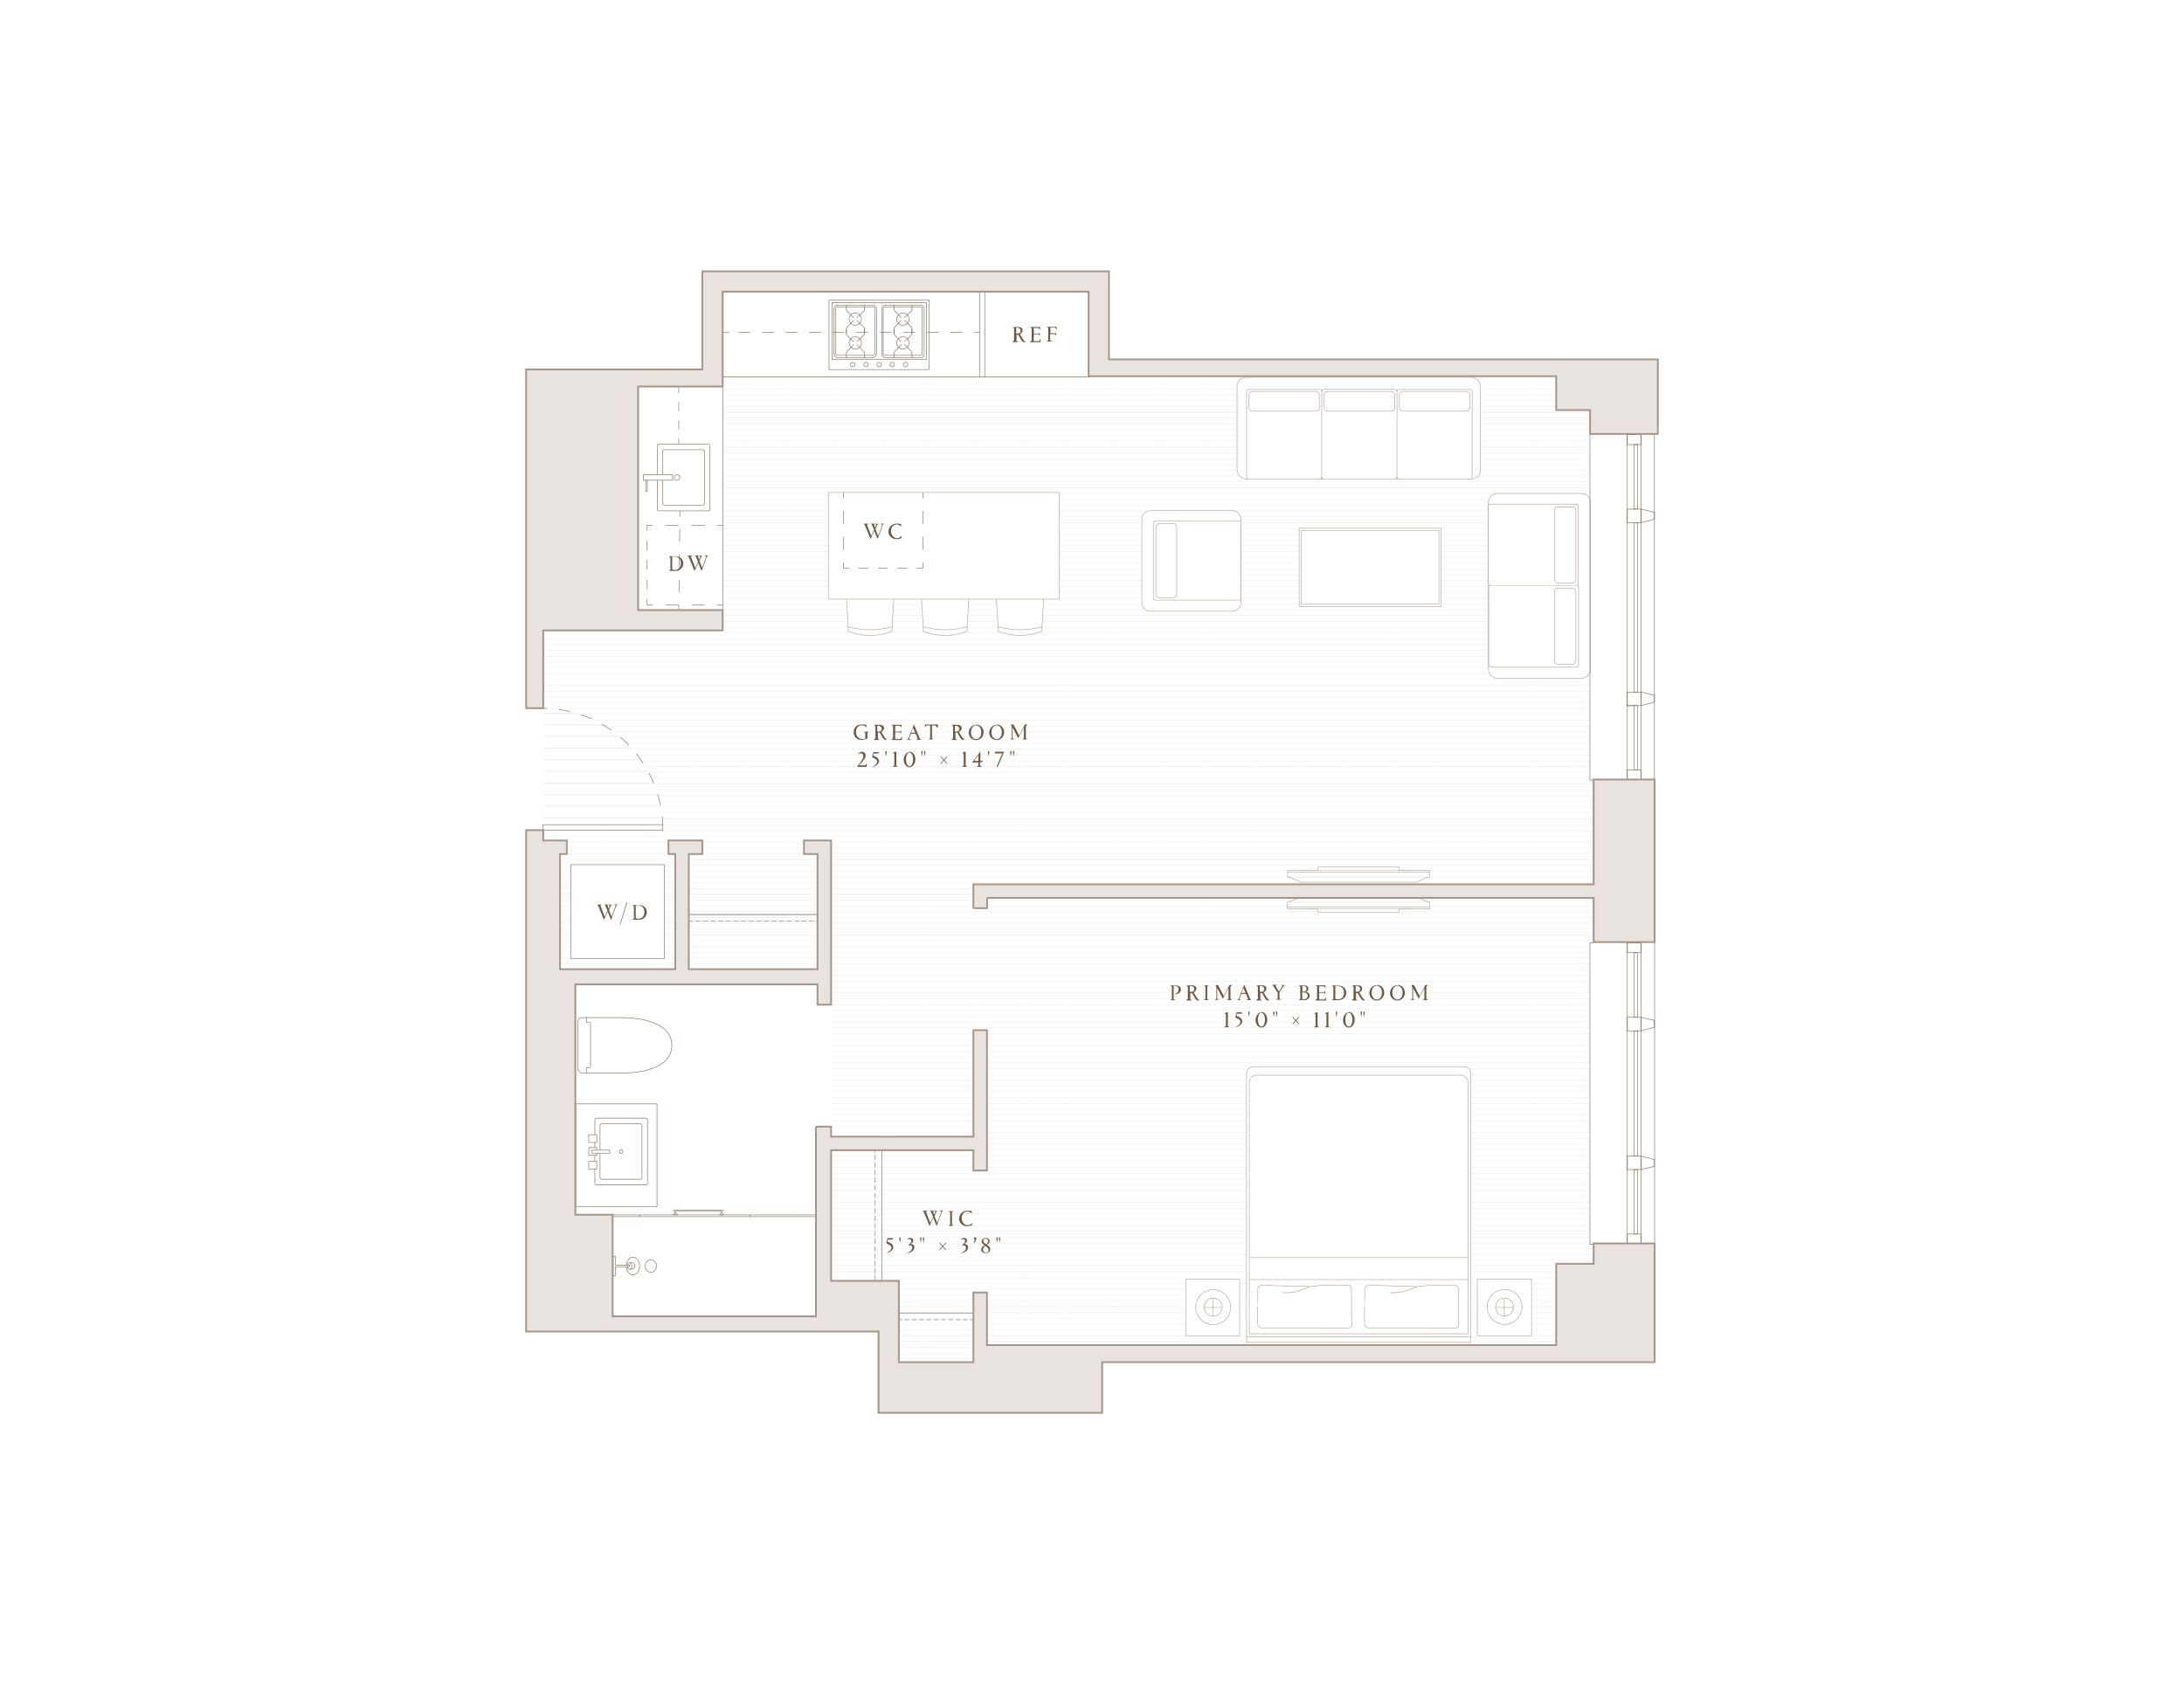 <svg viewBox="0 0 1353.6 1044" version="1.1" xmlns:xlink="http://www.w3.org/1999/xlink" xmlns="http://www.w3.org/2000/svg" id="Layer_1">
  
  <defs>
    <style>
      .st0, .st1, .st2, .st3, .st4, .st5, .st6, .st7, .st8, .st9, .st10, .st11, .st12, .st13, .st14, .st15 {
        fill: none;
      }

      .st1 {
        stroke-dasharray: 5.6 5.6 0 0 0 0;
      }

      .st1, .st2, .st3, .st4, .st5, .st16, .st6, .st7, .st17, .st9, .st10, .st12, .st18, .st13, .st15 {
        stroke-width: .3px;
      }

      .st1, .st3, .st4, .st5, .st16, .st6, .st7, .st9, .st12, .st13 {
        stroke: #705642;
      }

      .st1, .st4, .st5, .st6, .st7, .st8, .st9, .st10, .st11, .st12, .st13, .st14, .st19 {
        stroke-miterlimit: 10;
      }

      .st2, .st3, .st16, .st17, .st20, .st18, .st14, .st15 {
        stroke-linecap: round;
      }

      .st2, .st3, .st16, .st17, .st20, .st18, .st15 {
        stroke-linejoin: round;
      }

      .st2, .st8, .st20, .st18, .st19 {
        stroke: #a79588;
      }

      .st4 {
        stroke-dasharray: 8 8 0 0 0 0;
      }

      .st5 {
        stroke-dasharray: 0 0 0 0;
      }

      .st21, .st16, .st17, .st20, .st18 {
        fill: #fff;
      }

      .st6 {
        stroke-dasharray: 6 6 0 0 0 0;
      }

      .st7 {
        stroke-dasharray: 7.8 7.8 0 0 0 0;
      }

      .st17, .st10, .st11, .st15 {
        stroke: #6f5641;
      }

      .st8, .st19 {
        stroke-width: 1.1px;
      }

      .st9 {
        stroke-dasharray: 7.1 7.1 0 0 0 0;
      }

      .st11 {
        stroke-width: .4px;
      }

      .st12 {
        stroke-dasharray: 7.3 7.3 0 0 0 0;
      }

      .st22 {
        fill: #6f5641;
      }

      .st23, .st19 {
        fill: #e8e3df;
      }

      .st20 {
        stroke-width: .3px;
      }

      .st14 {
        stroke: #bdb6af;
        stroke-width: .2px;
      }

      .st24 {
        fill: url(#Planks_H_100_2);
      }

      .st25 {
        fill: url(#Planks_H_100_2-2);
      }
    </style>
    <pattern viewBox="0 0 72 72" patternUnits="userSpaceOnUse" patternTransform="translate(-5659 -9396.6) scale(.8 -.8)" height="72" width="72" y="0" x="0" id="Planks_H_100_2">
      <g>
        <rect height="72" width="72" class="st0"></rect>
        <g>
          <rect height="72" width="72" class="st0"></rect>
          <g>
            <line y2="4.5" x2="72" y1="4.5" x1="144" class="st14"></line>
            <line y2="13.5" x2="72" y1="13.5" x1="144" class="st14"></line>
            <line y2="22.5" x2="72" y1="22.5" x1="144" class="st14"></line>
            <line y2="31.5" x2="72" y1="31.5" x1="144" class="st14"></line>
            <line y2="40.5" x2="72" y1="40.5" x1="144" class="st14"></line>
            <line y2="49.5" x2="72" y1="49.5" x1="144" class="st14"></line>
            <line y2="58.5" x2="72" y1="58.5" x1="144" class="st14"></line>
            <line y2="67.5" x2="72" y1="67.5" x1="144" class="st14"></line>
          </g>
          <g>
            <line y2="4.5" y1="4.5" x1="72" class="st14"></line>
            <line y2="13.5" y1="13.5" x1="72" class="st14"></line>
            <line y2="22.5" y1="22.5" x1="72" class="st14"></line>
            <line y2="31.5" y1="31.5" x1="72" class="st14"></line>
            <line y2="40.5" y1="40.5" x1="72" class="st14"></line>
            <line y2="49.5" y1="49.5" x1="72" class="st14"></line>
            <line y2="58.5" y1="58.5" x1="72" class="st14"></line>
            <line y2="67.5" y1="67.5" x1="72" class="st14"></line>
          </g>
          <g>
            <line y2="4.5" x2="-72" y1="4.5" class="st14"></line>
            <line y2="13.5" x2="-72" y1="13.5" class="st14"></line>
            <line y2="22.5" x2="-72" y1="22.5" class="st14"></line>
            <line y2="31.5" x2="-72" y1="31.5" class="st14"></line>
            <line y2="40.5" x2="-72" y1="40.5" class="st14"></line>
            <line y2="49.5" x2="-72" y1="49.5" class="st14"></line>
            <line y2="58.5" x2="-72" y1="58.5" class="st14"></line>
            <line y2="67.5" x2="-72" y1="67.5" class="st14"></line>
          </g>
        </g>
      </g>
    </pattern>
    <pattern viewBox="0 0 72 72" patternUnits="userSpaceOnUse" patternTransform="translate(-11434.3 -2878.2) scale(.4 -.4)" height="72" width="72" y="0" x="0" id="Planks_H_100_2-2">
      <g>
        <rect height="72" width="72" class="st0"></rect>
        <g>
          <rect height="72" width="72" class="st0"></rect>
          <g>
            <line y2="4.5" x2="72" y1="4.5" x1="144" class="st14"></line>
            <line y2="13.5" x2="72" y1="13.5" x1="144" class="st14"></line>
            <line y2="22.5" x2="72" y1="22.5" x1="144" class="st14"></line>
            <line y2="31.5" x2="72" y1="31.5" x1="144" class="st14"></line>
            <line y2="40.5" x2="72" y1="40.5" x1="144" class="st14"></line>
            <line y2="49.5" x2="72" y1="49.5" x1="144" class="st14"></line>
            <line y2="58.5" x2="72" y1="58.5" x1="144" class="st14"></line>
            <line y2="67.5" x2="72" y1="67.5" x1="144" class="st14"></line>
          </g>
          <g>
            <line y2="4.5" y1="4.5" x1="72" class="st14"></line>
            <line y2="13.5" y1="13.5" x1="72" class="st14"></line>
            <line y2="22.5" y1="22.5" x1="72" class="st14"></line>
            <line y2="31.5" y1="31.5" x1="72" class="st14"></line>
            <line y2="40.5" y1="40.5" x1="72" class="st14"></line>
            <line y2="49.5" y1="49.5" x1="72" class="st14"></line>
            <line y2="58.5" y1="58.5" x1="72" class="st14"></line>
            <line y2="67.5" y1="67.5" x1="72" class="st14"></line>
          </g>
          <g>
            <line y2="4.5" x2="-72" y1="4.5" class="st14"></line>
            <line y2="13.5" x2="-72" y1="13.5" class="st14"></line>
            <line y2="22.5" x2="-72" y1="22.5" class="st14"></line>
            <line y2="31.5" x2="-72" y1="31.5" class="st14"></line>
            <line y2="40.5" x2="-72" y1="40.5" class="st14"></line>
            <line y2="49.5" x2="-72" y1="49.5" class="st14"></line>
            <line y2="58.5" x2="-72" y1="58.5" class="st14"></line>
            <line y2="67.5" x2="-72" y1="67.5" class="st14"></line>
          </g>
        </g>
      </g>
    </pattern>
  </defs>
  <g id="Layer_11">
    <g>
      <polygon points="326.1 825.4 326.1 514.7 336.6 514.7 336.9 439 326.1 439.1 326.1 229 435.3 229 435.3 168.2 687.3 168.2 687.3 222.8 1027.5 222.8 1025.5 844.4 685.1 844.4 683.1 845 683.1 875.8 544.5 875.8 544.5 825.4 326.1 825.4" class="st21"></polygon>
      <g>
        <path d="M410.7,511.2h-73.9v-72c39.8.3,72.1,32.1,73.9,72Z" class="st24"></path>
        <path d="M915.6,793v35h33.7v-35h-33.7ZM768.4,793h-33.3v35h33.3v-35ZM772.6,832.1h139.2v-166.7c0-2.4-2-4.2-4.2-4.2h-130.6c-2.4,0-4.2,2-4.2,4.2v166.7h-.1ZM336.9,439.3h-.6c0-.1.4-.1.4-.1v-48.2h111.2v-12.6h0v-138.5h0v-6h226.9v-.4h289.7v21h21v15.1h0v40.9c-.6-2.4-2.7-4.2-5.3-4.2h-52.2c-2.9,0-5.5,2.4-5.5,5.5v103.5c0,2.9,2.4,5.5,5.5,5.5h52.2c2.5,0,4.8-1.8,5.3-4.2v67.5h2.4v64.7h-384.4v14.8h8.4v-6.4h193.3l-6,2.7h-1v4.2h18.8v2h50.4v-2h19v-4.2h-1.1l-5.9-2.7h108.6v27.4l-2.4.4v186.8h2.4v12.2h-23.2v50.4h-352.8v-32.6h-8.4v43.1h-46.2v-50.4h-42v-80.9h88.2v12.6h8.4v-87.1h-8.4v66.1h-88.2v-183.7h-16.8v8.4h8.4v71.4h-79.8v-71.4h8.4v-8.4h-21v8.4h4.2v71.4h-71.4v-71.4h4.2v-8.4h-14.6v-6.3h74.1v-3.5h0c-1.7-40-34.2-71.7-73.9-72l-.3-.3ZM912.3,233.9h-140.1c-2.9,0-5.5,2.4-5.5,5.5v52.2c0,2.9,2.4,5.5,5.5,5.5h140.1c2.9,0,5.5-2.4,5.5-5.5v-52.2c0-2.9-2.4-5.5-5.5-5.5ZM798,543.7h1l7.4,3.2h71.4l7.3-3.2h1.1v-4.2h-19v-2h-50.4v2h-18.8v4.2ZM893.2,376v-48.4h-87.9v48.4h87.9ZM769.1,373.6v-51.7c0-2.9-2.4-5.3-5.3-5.3h-50.8c-2.9,0-5.3,2.4-5.3,5.3v51.7c0,2.9,2.4,5.3,5.3,5.3h50.8c2.9,0,5.3-2.4,5.3-5.3ZM656.5,371.4v-66.1h-143.1v66.1h11.1l1.1,17.2v2.7l2.9,1c6.6,2.1,14.8,2.1,21.4,0l2.9-1v-2.7l1.1-17.2h17.1l1.1,17.2v2.7l2.9,1c6.6,2.1,14.8,2.1,21.4,0l2.9-1v-2.5h0l1.1-17.2h17.1l1.1,17.2v2.7l2.9,1c6.6,2.1,14.8,2.1,21.4,0l2.9-1v-2.7l1.1-17.2h9.7-.4ZM411.9,594.1v-58.1h-58.1v58.1h58.1Z" class="st25"></path>
      </g>
      <g>
        <path d="M922.5,413.2v1.7c0,2.9,2.4,5.5,5.5,5.5h52.2c2.9,0,5.5-2.4,5.5-5.5v-103.5c0-2.9-2.4-5.5-5.5-5.5h-52.2c-2.9,0-5.5,2.4-5.5,5.5v101.8Z" class="st18"></path>
        <path d="M922.5,361.7c0,.7.6,1.3,1.1,1.3h53.5c.7,0,1.1-.6,1.1-1.3v-47.9c0-.7-.6-1.3-1.1-1.3h-53.5c-.7,0-1.1.6-1.1,1.3v47.9Z" class="st18"></path>
        <g>
          <path d="M923.8,363.1c-.7,0-1.1.6-1.1,1.3v47.9c0,.7.6,1.3,1.1,1.3h53.5c.7,0,1.1-.6,1.1-1.3v-47.9c0-.7-.6-1.3-1.1-1.3" class="st18"></path>
          <rect ry="2.1" rx="2.1" height="47.2" width="13.3" y="364.6" x="963.4" class="st18"></rect>
          <rect ry="2.1" rx="2.1" height="47.2" width="13.3" y="314.2" x="963.4" class="st18"></rect>
        </g>
      </g>
      <g>
        <rect ry="5.5" rx="5.5" height="63" width="150.9" y="233.9" x="766.7" class="st2"></rect>
        <g>
          <path d="M766.4,232.1" class="st2"></path>
          <rect ry="2.1" rx="2.1" height="12.3" width="43.7" y="242.6" x="774" class="st2"></rect>
          <path d="M773.7,296.9c-.7,0-1.1-.6-1.1-1.1v-53.3c0-.7.6-1.1,1.1-1.1h44.4c.7,0,1.1.6,1.1,1.1v53.3c0,.7-.6,1.1-1.1,1.1" class="st2"></path>
          <rect ry="2.1" rx="2.1" height="12.3" width="43.7" y="242.6" x="820.7" class="st2"></rect>
          <path d="M820.3,296.9c-.7,0-1.1-.6-1.1-1.1" class="st2"></path>
          <path d="M865.8,295.6c0,.7-.6,1.1-1.1,1.1" class="st2"></path>
          <path d="M819.2,242.4c0-.7.6-1.1,1.1-1.1h44.4c.7,0,1.1.6,1.1,1.1" class="st2"></path>
          <rect ry="2.1" rx="2.1" height="12.3" width="43.7" y="242.6" x="867.3" class="st2"></rect>
        </g>
        <path d="M866.9,296.9c-.7,0-1.1-.6-1.1-1.1v-53.3c0-.7.6-1.1,1.1-1.1h44.4c.7,0,1.1.6,1.1,1.1v53.3c0,.7-.6,1.1-1.1,1.1" class="st2"></path>
      </g>
      <g>
        <g>
          <rect height="35" width="33.3" y="793" x="735" class="st18"></rect>
          <g>
            <circle r="10.8" cy="810.3" cx="751.9" class="st20"></circle>
            <circle r="5.6" cy="810.3" cx="751.9" class="st20"></circle>
            <line y2="804.9" x2="751.7" y1="816" x1="751.7" class="st2"></line>
            <line y2="810.5" x2="757.2" y1="810.5" x1="746.2" class="st2"></line>
          </g>
        </g>
        <g>
          <rect height="35" width="33.6" y="793" x="915.6" class="st18"></rect>
          <g>
            <circle r="10.8" cy="810.2" cx="932.5" class="st20"></circle>
            <circle r="5.6" cy="810.2" cx="932.5" class="st20"></circle>
            <line y2="804.9" x2="932.3" y1="816" x1="932.3" class="st2"></line>
            <line y2="810.5" x2="937.8" y1="810.5" x1="926.7" class="st2"></line>
          </g>
        </g>
        <g>
          <path d="M772.6,832.1v-166.7c0-2.4,2-4.2,4.2-4.2h130.6c2.4,0,4.2,2,4.2,4.2v166.7h-139.2.1Z" class="st18"></path>
          <path d="M778.7,666.5h126.8c2.4,0,4.3,2,4.3,4.3v156h-135.5v-156c0-2.4,2-4.3,4.3-4.3h0Z" class="st18"></path>
          <path d="M909.9,666.5" class="st18"></path>
          <line y2="828.6" x2="772.6" y1="828.6" x1="911.7" class="st2"></line>
          <line y2="793.2" x2="909.9" y1="793.2" x1="774.4" class="st2"></line>
          <line y2="779.6" x2="909.9" y1="779.6" x1="774.4" class="st2"></line>
          <path d="M795,801.3s5.3.4,9.1-.8c6.6-2,7.3-2.9,7.3-2.9l6.6-.7,6.6-.3h10.6c1.4,0,2.4,1.1,2.4,2.5v15.4l.3,6.2c0,1.4-1.1,2.7-2.5,2.7l-16.8-.3h-36.7c-1.3,0-2.4-1.1-2.4-2.4v-10.9c.1,0,.1-10.6.1-10.6,0-1.4,1.1-2.5,2.5-2.5l29.1.8" class="st18"></path>
          <path d="M861.2,801.3s5.3.4,9.1-.8c6.6-2,7.3-2.9,7.3-2.9l6.6-.7,6.6-.3h10.6c1.4,0,2.4,1.1,2.4,2.5v15.4l.3,6.2c0,1.4-1.1,2.7-2.5,2.7l-16.8-.3h-36.7c-1.3,0-2.4-1.1-2.4-2.4v-10.9c.1,0,.1-10.6.1-10.6,0-1.4,1.1-2.5,2.5-2.5l29.1.8" class="st18"></path>
        </g>
      </g>
      <g>
        <path d="M554.6,361.3l-4.3-.8c-7.3-1.1-14.7-1.1-22,0l-4.3.8,1.7,27.3v2.7l2.9,1c6.6,2.1,14.8,2.1,21.4,0l2.9-1v-2.7l1.7-27.3Z" class="st18"></path>
        <path d="M601.1,361.3l-4.3-.8c-7.3-1.1-14.7-1.1-22,0l-4.3.8,1.7,27.3v2.7l2.9,1c6.6,2.1,14.8,2.1,21.4,0l2.9-1v-2.7l1.7-27.3Z" class="st18"></path>
        <path d="M647.5,361.3l-4.3-.8c-7.3-1.1-14.7-1.1-22,0l-4.3.8,1.7,27.3v2.7l2.9,1c6.6,2.1,14.8,2.1,21.4,0l2.9-1v-2.7l1.7-27.3Z" class="st18"></path>
        <rect height="66.1" width="143.1" y="305.3" x="513.4" class="st18"></rect>
        <path d="M525.6,388.6l3.9.8c6.2,1.3,13.4,1.3,19.6,0l3.8-.8" class="st18"></path>
        <path d="M572.1,388.6l3.9.8c6.2,1.3,13.4,1.3,19.6,0l3.8-.8" class="st18"></path>
        <path d="M618.6,388.6l3.9.8c6.2,1.3,13.4,1.3,19.6,0l3.8-.8" class="st18"></path>
      </g>
      <g>
        <path d="M769.1,371.9v1.7c0,2.9-2.4,5.3-5.3,5.3h-50.8c-2.9,0-5.3-2.4-5.3-5.3v-51.7c0-2.9,2.4-5.3,5.3-5.3h50.8c2.9,0,5.3,2.4,5.3,5.3v50.1h0Z" class="st18"></path>
        <path d="M769.1,370.7c0,.7-.6,1.3-1.1,1.3h-52.1c-.6,0-1.1-.6-1.1-1.3v-46.6c0-.7.6-1.3,1.1-1.3h52.1c.6,0,1.1.6,1.1,1.3v46.6Z" class="st18"></path>
        <rect ry="2" rx="2" height="45.9" width="12.9" y="324.6" x="716.4" class="st18"></rect>
      </g>
      <g>
        <rect height="48.4" width="87.9" y="327.5" x="805.2" class="st18"></rect>
        <rect height="45.6" width="85.4" y="328.9" x="806.4" class="st18"></rect>
      </g>
      <path d="M809.2,232.1" class="st18"></path>
      <g>
        <line y2="539.5" x2="875.6" y1="539.5" x1="808.4" class="st2"></line>
        <polyline points="798 543.7 886.2 543.7 886.2 539.5 798 539.5 798 543.7" class="st18"></polyline>
        <line y2="540.6" x2="798" y1="540.6" x1="886.2" class="st2"></line>
        <polyline points="799 543.7 806.4 546.9 877.8 546.9 885 543.7" class="st18"></polyline>
        <polyline points="816.8 539.5 816.8 537.5 867.2 537.5 867.2 539.5" class="st18"></polyline>
      </g>
      <g>
        <line y2="563.4" x2="875.6" y1="563.4" x1="808.4" class="st2"></line>
        <polyline points="797.9 559.2 886.1 559.2 886.1 563.4 797.9 563.4 797.9 559.2" class="st18"></polyline>
        <line y2="562.3" x2="797.9" y1="562.3" x1="886.1" class="st2"></line>
        <polyline points="798.9 559.2 806.3 556 877.7 556 885 559.2" class="st18"></polyline>
        <polyline points="816.8 563.4 816.8 565.4 867.2 565.4 867.2 563.4" class="st18"></polyline>
      </g>
      <rect height="63.6" width="50.4" y="684.3" x="356.8" class="st17"></rect>
      <g>
        <rect ry="1" rx="1" height="41.4" width="32.6" y="693.1" x="368.7" class="st17"></rect>
        <rect ry="1" rx="1" height="34.3" width="26" y="696.7" x="371.9" class="st17"></rect>
        <circle r="1.1" cy="713.9" cx="385" class="st17"></circle>
        <rect height="4.8" width="5" y="711.4" x="364.9" class="st17"></rect>
        <rect height="1.8" width="11.1" y="713" x="366.8" class="st17"></rect>
        <rect height="4.8" width="5" y="719.8" x="364.9" class="st17"></rect>
        <rect height="4.8" width="5" y="703.4" x="364.9" class="st17"></rect>
      </g>
      <ellipse ry="3.9" rx="3.5" cy="784.8" cx="403.4" class="st17"></ellipse>
      <g>
        <ellipse ry="5.5" rx="4.1" cy="784.8" cx="392.3" class="st17"></ellipse>
        <path d="M390.4,786.7h1.4c1,0,1.7-.8,1.7-2s-.7-2-1.7-2h-1.5" class="st17"></path>
        <ellipse ry="2" rx="1.4" cy="784.8" cx="390.2" class="st17"></ellipse>
        <path d="M389.7,784.2h-8.3v-5.5h-1.4v12h1.4v-5.5h8.3c.3,0,.6-.3.6-.6s-.3-.6-.6-.6h0Z" class="st17"></path>
      </g>
      <g>
        <path d="M386.7,630.8h-25.9c-1.5,0-2.7,1.3-2.7,2.8v28.7c0,1.5,1.3,2.8,2.7,2.8h25.9c9.1,0,29.7-2.4,29.7-17.1h0c0-14.6-20.6-17.1-29.7-17.1h0Z" class="st17"></path>
        <path d="M363.5,665.1v-3.1h1.4c.7,0,1.1-.6,1.1-1.3v-26.5c0-.3-.1-.4-.4-.4h-2.1v-3.1" class="st17"></path>
      </g>
      <line y2="622.8" x2="515.1" y1="698.4" x1="515.1" class="st0"></line>
      <rect height="1.1" width="68.3" y="753.1" x="396.5" class="st17"></rect>
      <rect height="1.1" width="16.8" y="753.1" x="379.7" class="st17"></rect>
      <rect height="1.1" width="41.2" y="753.1" x="465" class="st17"></rect>
      <g>
        <line y2="750.1" x2="446.5" y1="750.9" x1="446.5" class="st15"></line>
        <line y2="750.1" x2="419.3" y1="750.9" x1="419.3" class="st15"></line>
        <polygon points="417.4 752.6 417.4 753.1 418.1 753.1 418.9 753.1 419.8 753.1 419.8 752.6 418.9 752.6 418.9 750.9 446.8 750.9 446.8 752.6 446.1 752.6 446.1 753.1 446.8 753.1 447.6 753.1 448.3 753.1 448.3 752.6 447.6 752.6 447.6 750.9 448 750.9 448 750.1 417.7 750.1 417.7 750.9 418.1 750.9 418.1 752.6 417.4 752.6" class="st17"></polygon>
      </g>
      <line y2="571.1" x2="429.4" y1="571.1" x1="427.2" class="st10"></line>
      <line y2="571.1" x2="434.2" y1="571.1" x1="431" class="st10"></line>
      <line y2="571.1" x2="438.8" y1="571.1" x1="435.6" class="st10"></line>
      <line y2="571.1" x2="443.6" y1="571.1" x1="440.3" class="st10"></line>
      <line y2="571.1" x2="448.2" y1="571.1" x1="445.1" class="st10"></line>
      <line y2="571.1" x2="452.9" y1="571.1" x1="449.7" class="st10"></line>
      <line y2="571.1" x2="457.7" y1="571.1" x1="454.6" class="st10"></line>
      <line y2="571.1" x2="462.3" y1="571.1" x1="459.4" class="st10"></line>
      <line y2="571.1" x2="467.2" y1="571.1" x1="464" class="st10"></line>
      <line y2="571.1" x2="472" y1="571.1" x1="468.8" class="st10"></line>
      <line y2="571.1" x2="476.6" y1="571.1" x1="473.4" class="st10"></line>
      <line y2="571.1" x2="481.4" y1="571.1" x1="478.1" class="st10"></line>
      <line y2="571.1" x2="486" y1="571.1" x1="482.9" class="st10"></line>
      <line y2="571.1" x2="490.7" y1="571.1" x1="487.5" class="st10"></line>
      <line y2="566.9" x2="506.7" y1="566.9" x1="427.2" class="st11"></line>
      <line y2="571.1" x2="499.8" y1="571.1" x1="496.8" class="st10"></line>
      <line y2="571.1" x2="495.5" y1="571.1" x1="492.3" class="st10"></line>
      <line y2="571.1" x2="507.1" y1="571.1" x1="505.6" class="st10"></line>
      <line y2="571.1" x2="504.5" y1="571.1" x1="501.2" class="st10"></line>
      <line y2="818.1" x2="559.2" y1="818.1" x1="557.1" class="st10"></line>
      <line y2="818.1" x2="563.7" y1="818.1" x1="560.6" class="st10"></line>
      <line y2="818.1" x2="568.2" y1="818.1" x1="565.1" class="st10"></line>
      <line y2="818.1" x2="572.6" y1="818.1" x1="569.6" class="st10"></line>
      <line y2="818.1" x2="577.1" y1="818.1" x1="574.2" class="st10"></line>
      <line y2="818.1" x2="581.7" y1="818.1" x1="578.7" class="st10"></line>
      <line y2="818.1" x2="586.2" y1="818.1" x1="583.3" class="st10"></line>
      <line y2="818.1" x2="590.7" y1="818.1" x1="587.8" class="st10"></line>
      <line y2="818.1" x2="595.3" y1="818.1" x1="592.2" class="st10"></line>
      <line y2="818.1" x2="599.8" y1="818.1" x1="596.7" class="st10"></line>
      <line y2="818.1" x2="604.3" y1="818.1" x1="601.2" class="st10"></line>
      <line y2="813.9" x2="603.3" y1="813.9" x1="557.1" class="st10"></line>
      <line y2="714.4" x2="542.4" y1="712.1" x1="542.4" class="st10"></line>
      <line y2="719" x2="542.4" y1="715.9" x1="542.4" class="st10"></line>
      <line y2="723.7" x2="542.4" y1="720.5" x1="542.4" class="st10"></line>
      <line y2="728.5" x2="542.4" y1="725.3" x1="542.4" class="st10"></line>
      <line y2="733.1" x2="542.4" y1="729.9" x1="542.4" class="st10"></line>
      <line y2="737.9" x2="542.4" y1="734.7" x1="542.4" class="st10"></line>
      <line y2="742.5" x2="542.4" y1="739.6" x1="542.4" class="st10"></line>
      <line y2="747.3" x2="542.4" y1="744.2" x1="542.4" class="st10"></line>
      <line y2="752.2" x2="542.4" y1="748.9" x1="542.4" class="st10"></line>
      <line y2="756.8" x2="542.4" y1="753.7" x1="542.4" class="st10"></line>
      <line y2="761.5" x2="542.4" y1="758.3" x1="542.4" class="st10"></line>
      <line y2="766.3" x2="542.4" y1="763.1" x1="542.4" class="st10"></line>
      <line y2="770.9" x2="542.4" y1="767.7" x1="542.4" class="st10"></line>
      <line y2="775.7" x2="542.4" y1="772.5" x1="542.4" class="st10"></line>
      <line y2="794" x2="546.6" y1="712.8" x1="546.6" class="st10"></line>
      <line y2="784.8" x2="542.4" y1="781.6" x1="542.4" class="st10"></line>
      <line y2="780.3" x2="542.4" y1="777.2" x1="542.4" class="st10"></line>
      <line y2="793.6" x2="542.4" y1="790.4" x1="542.4" class="st10"></line>
      <line y2="789.3" x2="542.4" y1="786" x1="542.4" class="st10"></line>
      <g>
        <polygon points="336.6 511.2 410.8 511.2 410.8 514.7 336.6 514.7 336.6 511.2" class="st13"></polygon>
        <g>
          <path d="M335.5,439.1h3.5" class="st13"></path>
          <path d="M346.1,439.8h0" class="st5"></path>
          <path d="M346.3,439.8c34.2,4.6,61.2,32.8,64.3,67.9" class="st9"></path>
          <path d="M410.5,507.7c0,1.1.1,2.4.3,3.5" class="st13"></path>
        </g>
      </g>
      <line y2="439.1" x2="336.9" y1="514.7" x1="336.9" class="st0"></line>
      <g>
        <g>
          <rect ry="1" rx="1" height="41.4" width="32.6" y="275.3" x="407.4" class="st16"></rect>
          <rect ry="1" rx="1" height="34.3" width="26" y="278.8" x="410.7" class="st16"></rect>
        </g>
        <circle r="1.7" cy="296" cx="419.6" class="st16"></circle>
        <rect height="7.6" width="1" y="296.9" x="400.2" class="st16"></rect>
        <rect height="3.5" width="18.1" y="294.2" x="398.8" class="st16"></rect>
      </g>
      <rect height="58.1" width="58.1" y="536" x="353.7" class="st16"></rect>
      <g>
        <rect height="35.4" width="58.4" y="187.5" x="515.7" class="st3"></rect>
        <rect ry="2.4" rx="2.4" height="32.6" width="26.3" y="189.1" x="516.9" class="st3"></rect>
        <rect ry="1" rx="1" height="30.1" width="24.2" y="190.2" x="518" class="st3"></rect>
        <rect height="43" width="62" y="186.1" x="513.8" class="st3"></rect>
        <circle r="3.8" cy="197.8" cx="530.1" class="st3"></circle>
        <circle r="3.8" cy="212.6" cx="530.1" class="st3"></circle>
        <circle r="1.4" cy="226" cx="528.5" class="st3"></circle>
        <circle r="1.4" cy="226" cx="536.8" class="st3"></circle>
        <circle r="1.4" cy="226" cx="544.9" class="st3"></circle>
        <circle r="1.4" cy="226" cx="553" class="st3"></circle>
        <circle r="1.4" cy="226" cx="561.3" class="st3"></circle>
        <g>
          <polyline points="529 196.9 524.6 192.4 524.6 189.1" class="st3"></polyline>
          <polyline points="529 198.7 524.6 203.2 524.6 206.6" class="st3"></polyline>
          <polyline points="531.2 196.9 535.7 192.4 535.7 189.1" class="st3"></polyline>
          <polyline points="531.2 198.7 535.7 203.2 535.7 206.6" class="st3"></polyline>
        </g>
        <g>
          <polyline points="529 211.8 524.6 207.4 524.6 203.9" class="st3"></polyline>
          <polyline points="529 213.7 524.6 218.2 524.6 221.6" class="st3"></polyline>
          <polyline points="531.2 211.8 535.7 207.4 535.7 203.9" class="st3"></polyline>
          <polyline points="531.2 213.7 535.7 218.2 535.7 221.6" class="st3"></polyline>
        </g>
        <rect ry="2.4" rx="2.4" height="32.6" width="26.3" y="189.1" x="546.5" class="st3"></rect>
        <rect ry="1" rx="1" height="30.1" width="24.2" y="190.2" x="547.4" class="st3"></rect>
        <circle r="3.8" cy="197.8" cx="559.6" class="st3"></circle>
        <circle r="3.8" cy="212.6" cx="559.6" class="st3"></circle>
        <g>
          <polyline points="558.5 196.9 554.2 192.4 554.2 189.1" class="st3"></polyline>
          <polyline points="558.5 198.7 554.2 203.2 554.2 206.6" class="st3"></polyline>
          <polyline points="560.7 196.9 565.2 192.4 565.2 189.1" class="st3"></polyline>
          <polyline points="560.7 198.7 565.2 203.2 565.2 206.6" class="st3"></polyline>
        </g>
        <g>
          <polyline points="558.5 211.8 554.2 207.4 554.2 203.9" class="st3"></polyline>
          <polyline points="558.5 213.7 554.2 218.2 554.2 221.6" class="st3"></polyline>
          <polyline points="560.7 211.8 565.2 207.4 565.2 203.9" class="st3"></polyline>
          <polyline points="560.7 213.7 565.2 218.2 565.2 221.6" class="st3"></polyline>
        </g>
      </g>
      <line y2="180.8" x2="607.1" y1="233.6" x1="607.1" class="st3"></line>
      <line y2="233.6" x2="610.3" y1="180.8" x1="610.3" class="st3"></line>
      <g>
        <line y2="205.9" x2="603.7" y1="205.9" x1="607.2" class="st13"></line>
        <line y2="205.9" x2="596.4" y1="205.9" x1="596.4" class="st5"></line>
        <line y2="205.9" x2="451.8" y1="205.9" x1="596.4" class="st12"></line>
        <line y2="205.9" x2="448.3" y1="205.9" x1="451.8" class="st13"></line>
      </g>
      <polyline points="675.4 233.6 464.6 233.6 448.3 233.6" class="st16"></polyline>
      <line y2="378.2" x2="448" y1="239.8" x1="448" class="st3"></line>
      <g>
        <line y2="320.3" x2="421.3" y1="316.8" x1="421.3" class="st13"></line>
        <line y2="328.1" x2="421.3" y1="328.1" x1="421.3" class="st5"></line>
        <line y2="375.1" x2="420.7" y1="328.1" x1="421.3" class="st7"></line>
        <line y2="378.6" x2="420.7" y1="375.1" x1="420.7" class="st13"></line>
      </g>
      <g>
        <line y2="243.7" x2="420.7" y1="240.2" x1="420.7" class="st13"></line>
        <line y2="249.3" x2="420.7" y1="249.3" x1="420.7" class="st5"></line>
        <line y2="271.8" x2="420.7" y1="249.3" x1="420.7" class="st1"></line>
        <line y2="275.3" x2="420.7" y1="271.8" x1="420.7" class="st13"></line>
      </g>
      <g>
        <line y2="325.6" x2="444.5" y1="325.6" x1="448" class="st13"></line>
        <line y2="325.6" x2="436.6" y1="325.6" x1="436.6" class="st5"></line>
        <line y2="325.6" x2="404.6" y1="325.6" x1="436.6" class="st4"></line>
        <polyline points="404.6 325.6 401.1 325.6 401.1 329.1" class="st13"></polyline>
        <line y2="335.2" x2="401.1" y1="335.2" x1="401.1" class="st5"></line>
        <line y2="371.6" x2="401.1" y1="335.2" x1="401.1" class="st6"></line>
        <polyline points="401.1 371.6 401.1 375.1 404.6 375.1" class="st13"></polyline>
        <line y2="375.1" x2="412.6" y1="375.1" x1="412.5" class="st5"></line>
        <line y2="375.1" x2="444.5" y1="375.1" x1="412.6" class="st4"></line>
        <line y2="375.1" x2="448" y1="375.1" x1="444.5" class="st13"></line>
      </g>
      <g>
        <line y2="308.8" x2="522.7" y1="305.3" x1="522.7" class="st13"></line>
        <line y2="316.8" x2="522.7" y1="316.8" x1="522.7" class="st5"></line>
        <line y2="348.7" x2="522.7" y1="316.8" x1="522.7" class="st4"></line>
        <polyline points="522.7 348.7 522.7 352.2 526.2 352.2" class="st13"></polyline>
        <line y2="352.2" x2="532.2" y1="352.2" x1="532.2" class="st5"></line>
        <line y2="352.2" x2="568.6" y1="352.2" x1="532.2" class="st6"></line>
        <polyline points="568.6 352.2 572.1 352.2 572.1 348.7" class="st13"></polyline>
        <line y2="340.7" x2="572.1" y1="340.7" x1="572.1" class="st5"></line>
        <line y2="308.8" x2="572.1" y1="340.7" x1="572.1" class="st4"></line>
        <line y2="305.3" x2="572.1" y1="308.8" x1="572.1" class="st13"></line>
      </g>
      <polyline points="1017 584.4 1017 771.2 1008.6 771.2 1008.6 584.4 1017 584.4" class="st10"></polyline>
      <polyline points="1014.8 639 1014.8 716.6 1012.8 716.6 1012.8 639 1014.8 639" class="st10"></polyline>
      <polyline points="987.6 771.2 985.4 771.2 985.4 584.4 987.6 584.4" class="st10"></polyline>
      <polyline points="1014.8 725 1014.8 765 1012.8 765 1012.8 725 1014.8 725" class="st10"></polyline>
      <polyline points="1017 725 1008.6 725 1008.6 716.6 1017 716.6 1017 725 1025.4 723 1025.4 718.8 1017 716.6 1017 725" class="st10"></polyline>
      <polyline points="1017 765 1017 771.2 1008.6 771.2 1008.6 765 1017 765" class="st10"></polyline>
      <polyline points="1014.8 630.6 1014.8 590.6 1012.8 590.6 1012.8 630.6 1014.8 630.6" class="st10"></polyline>
      <polyline points="1017 630.6 1008.6 630.6 1008.6 639 1017 639 1017 630.6 1025.4 632.6 1025.4 636.8 1017 639 1017 630.6" class="st10"></polyline>
      <polyline points="1017 590.6 1017 584.4 1008.6 584.4 1008.6 590.6 1017 590.6" class="st10"></polyline>
      <path d="M1010.8,630.4" class="st10"></path>
      <path d="M1012.8,630.6" class="st10"></path>
      <path d="M1008.6,630.2" class="st10"></path>
      <path d="M1010.3,630.4" class="st10"></path>
      <polyline points="1017 269.4 1017 483.6 1008.6 483.6 1008.6 269.4 1017 269.4" class="st10"></polyline>
      <polyline points="1014.8 324 1014.8 429 1012.8 429 1012.8 324 1014.8 324" class="st10"></polyline>
      <line y2="483.6" x2="1025.4" y1="269.4" x1="1025.4" class="st10"></line>
      <polyline points="987.6 483.6 985.4 483.6 985.4 269.4 987.6 269.4" class="st10"></polyline>
      <polyline points="1014.8 437.4 1014.8 477.2 1012.8 477.2 1012.8 437.4 1014.8 437.4" class="st10"></polyline>
      <polyline points="1017 437.4 1008.6 437.4 1008.6 429 1017 429 1017 437.4 1025.4 435.2 1025.4 431 1017 429 1017 437.4" class="st10"></polyline>
      <polyline points="1017 477.2 1017 483.6 1008.6 483.6 1008.6 477.2 1017 477.2" class="st10"></polyline>
      <line y2="437.4" x2="1010.8" y1="437.4" x1="1012.8" class="st10"></line>
      <line y2="437.6" x2="1008.6" y1="437.4" x1="1010.3" class="st10"></line>
      <polyline points="1014.8 315.6 1014.8 275.6 1012.8 275.6 1012.8 315.6 1014.8 315.6" class="st10"></polyline>
      <polyline points="1017 315.6 1008.6 315.6 1008.6 324 1017 324 1017 315.6 1025.4 317.6 1025.4 321.8 1017 324 1017 315.6" class="st10"></polyline>
      <polyline points="1017 275.6 1017 269.4 1008.6 269.4 1008.6 275.6 1017 275.6" class="st10"></polyline>
      <line y2="584.3" x2="1025.5" y1="771.1" x1="1025.5" class="st10"></line>
      <polyline points="505.7 698.4 505.7 753 505.7 816 379.7 816 379.7 753 379.7 753 356.6 753 356.6 610.2 356.6 620.1 356.6 610.2 506.7 610.2 506.7 622.8 515.1 622.8 515.1 521 498.3 521 498.3 529.4 506.7 529.4 506.7 600.8 426.9 600.8 426.9 529.4 435.3 529.4 435.3 521 414.3 521 414.3 529.4 418.5 529.4 418.5 600.8 347.1 600.8 347.1 529.4 351.3 529.4 351.3 521 336.7 521 336.7 514.6 326.1 514.6 326.1 825.4 544.5 825.4 544.5 875.8 683.1 875.8 683.1 844.4 1025.5 844.4 1025.5 770.8 987.7 770.8 987.7 783.4 964.5 783.4 964.5 833.8 611.7 833.8 611.7 801.2 603.3 801.2 603.3 844.4 557.1 844.4 557.1 794 515.1 794 515.1 713 603.3 713 603.3 725.6 611.7 725.6 611.7 638.6 603.3 638.6 603.3 704.6 515.1 704.6 515.1 698.4 505.7 698.4" class="st19"></polyline>
      <g>
        <polygon points="611.7 563 603.3 563 603.3 548.2 987.7 548.2 987.7 483.2 1025.5 483.2 1025.5 584 987.7 584 987.7 556.6 611.7 556.6 611.7 562.7 611.7 563" class="st23"></polygon>
        <g>
          <polyline points="603.3 563 611.7 563 611.7 562.7" class="st8"></polyline>
          <polyline points="603.3 563 603.3 548.2 987.7 548.2 987.7 483.2 1025.5 483.2 1025.5 584 987.7 584 987.7 556.6 611.7 556.6" class="st8"></polyline>
        </g>
      </g>
      <polyline points="964.5 233.2 964.5 254.2 985.5 254.2 985.5 269 1027.5 269 1027.5 222.8 687.3 222.8 687.3 168.2 435.3 168.2 435.3 229 326.1 229 326.1 439 336.7 439 336.7 390.8 447.9 390.8 447.9 378.2 395.5 378.2 395.5 239.6 447.9 239.6 447.9 180.8 674.7 180.8 674.7 233.2 674.8 233.2 964.5 233.2 964.5 254.2 985.5 254.2" class="st19"></polyline>
      <line y2="563" x2="611.8" y1="556.6" x1="611.8" class="st8"></line>
      <g>
        <path d="M377.1,563.6l.8-2.1-.7-.7h2l-.7.7-1.1,2.7,1.7,4.1,2.5-6.9-1-.7h2.2l-.8.7-3.2,8.7h-.1l-2.1-5-2.2,5h-.1l-3.6-8.7-.7-.7h3.1l-1,.7,2.7,6.9,1.7-3.8-1.3-3.1-.7-.7h2.7l-.7.7.8,2.1h0Z" class="st22"></path>
        <path d="M384.6,573.2h-.4c0-.1,4.1-13.9,4.1-13.9h.4c0,.1-4.2,13.9-4.2,13.9h.1Z" class="st22"></path>
        <path d="M400.9,565.3c0,2.8-2,4.8-4.9,4.8h-4.1l1-.7v-7.7l-1-.7h3.8c2.8,0,5.2,1.5,5.2,4.6v-.3ZM394.1,569.2c.3.1,1,.3,1.8.3,2.1,0,3.5-1.7,3.5-4.2s-1.7-4.1-3.9-4.1h-1.5v8h.1Z" class="st22"></path>
      </g>
      <g>
        <path d="M728,616.2h0c1.3-.3,2.5-1.3,2.5-2.8s-.8-2.2-2.4-2.2h-.7v8.1l1.1.7h-3.2l1-.7v-7.7l-1-.7h3.4c1.8,0,3.2.8,3.2,2.5s-1.8,3.1-3.8,2.9h-.1Z" class="st22"></path>
        <path d="M735.2,619.9l1-.7v-7.7l-1-.7h3.5c1.8,0,2.8.8,2.8,2s-1,2-1.7,2.4l1.7,2.8c.8,1.4,1.7,2,2,2.1h0s-.4.1-.7.1c-.7,0-1.4-.1-2.2-1.5l-1.8-3.1h-1.1v3.9l1.1.7h-3.2l-.3-.3ZM737.4,614.8h1.3c.8,0,1.5-.8,1.5-1.8s-1-1.8-2-1.8h-.8v3.8h0Z" class="st22"></path>
        <path d="M746.1,619.9l1-.7v-7.7l-1-.7h3.1l-1,.7v7.7l1,.7h-3.1Z" class="st22"></path>
        <path d="M762.6,611.5v7.7l1,.7h-3.2l1-.8v-6.6l-3.5,6.6h0l-3.5-6.6v6.6l1,.7h-2.5l1-.8v-7.3c-.3-.4-.6-.8-.7-1.1h1.7l3.6,6.9,3.5-6.9h1.8l-1,.7v.3Z" class="st22"></path>
        <path d="M769.1,619.9h-2.2l.8-.7,3.4-8.7h.1l3.6,8.7.8.7h-3.1l1-.7-1.3-3.1h-2.8l-1.3,3.1,1,.7h-.1ZM771.9,615.5l-1.3-3.1-1.1,3.1h2.4Z" class="st22"></path>
        <path d="M778.6,619.9l1-.7v-7.7l-1-.7h3.5c1.8,0,2.8.8,2.8,2s-1,2-1.7,2.4l1.7,2.8c.8,1.4,1.7,2,2,2.1h0s-.4.1-.7.1c-.7,0-1.4-.1-2.2-1.5l-1.8-3.1h-1.1v3.9l1.1.7h-3.2l-.3-.3ZM780.8,614.8h1.3c.8,0,1.5-.8,1.5-1.8s-1-1.8-2-1.8h-.8v3.8h0Z" class="st22"></path>
        <path d="M794.1,610.6h2.2l-.8.7-2.5,3.9v3.8l1,.7h-3.1l1-.7v-3.6l-2.8-4.2-.7-.7h3.1l-1,.7,2.2,3.5,2.2-3.5-1-.7h.1Z" class="st22"></path>
        <path d="M808.4,619.9h-3.5l1-.7v-7.7l-1-.7h3.2c1.5,0,2.8.6,2.8,2s-.8,1.8-1.7,2.1c1.3,0,2.5.8,2.5,2.4s-1.8,2.8-3.4,2.8h0ZM807.1,614.7h1.3c.7,0,1.4-.8,1.4-1.8s-.7-1.7-1.8-1.7h-.8v3.6h0ZM807.1,619.2c.3,0,.7.3,1.4.3s2-.8,2-2.2-1-2.1-2.4-2.1h-1v4.1h0Z" class="st22"></path>
        <path d="M815.3,619.9l1-.7v-7.7l-1-.7h6.2v1.7h0l-1-1.1h-2.9v3.6h3.1l.7-1h0v2.4h0l-.7-1h-3.1v4.2h3.2l1-1.4h0v2h-6.4v-.3Z" class="st22"></path>
        <path d="M834.4,615.2c0,2.8-2,4.8-4.9,4.8h-4.1l1-.7v-7.7l-1-.7h3.8c2.8,0,5.2,1.5,5.2,4.6v-.3ZM827.7,619.2c.3.1,1,.3,1.8.3,2.1,0,3.5-1.7,3.5-4.2s-1.7-4.1-3.9-4.1h-1.5v8h.1Z" class="st22"></path>
        <path d="M837.9,619.9l1-.7v-7.7l-1-.7h3.5c1.8,0,2.8.8,2.8,2s-1,2-1.7,2.4l1.7,2.8c.8,1.4,1.7,2,2,2.1h0s-.4.1-.7.1c-.7,0-1.4-.1-2.2-1.5l-1.8-3.1h-1.1v3.9l1.1.7h-3.2l-.3-.3ZM840.2,614.8h1.3c.8,0,1.5-.8,1.5-1.8s-1-1.8-2-1.8h-.8v3.8h0Z" class="st22"></path>
        <path d="M853.3,610.5c2.5,0,4.6,2,4.6,4.8s-2.1,4.9-4.6,4.9-4.6-2-4.6-4.6,2-4.9,4.6-4.9h0ZM853.3,619.6c1.8,0,3.2-1.7,3.2-4.3s-1.5-4.3-3.2-4.3-3.2,1.7-3.2,4.3,1.4,4.3,3.2,4.3Z" class="st22"></path>
        <path d="M866.1,610.5c2.5,0,4.6,2,4.6,4.8s-2.1,4.9-4.6,4.9-4.6-2-4.6-4.6,2-4.9,4.6-4.9h0ZM866.1,619.6c1.8,0,3.2-1.7,3.2-4.3s-1.5-4.3-3.2-4.3-3.2,1.7-3.2,4.3,1.4,4.3,3.2,4.3Z" class="st22"></path>
        <path d="M884,611.5v7.7l1,.7h-3.2l1-.8v-6.6l-3.5,6.6h0l-3.5-6.6v6.6l1,.7h-2.5l1-.8v-7.3c-.1-.4-.6-.8-.7-1.1h1.7l3.6,6.9,3.5-6.9h1.8l-1,.7v.3Z" class="st22"></path>
        <path d="M758.8,636.7l1-.7v-7.4l-1-.4h0c.4-.3,1.5-.7,2.2-.8v8.7l1,.7h-3.2Z" class="st22"></path>
        <path d="M769.3,628.4h-2.7l-.3,1.3c2.1.7,3.6,1.8,3.6,3.4s-1.7,3.1-4.5,3.9h0c2-1.1,3.4-2.4,3.4-3.6s-1.8-2.2-3.2-2.7l.8-3.2h3.4l-.4,1h-.1Z" class="st22"></path>
        <path d="M774.1,630.4h0c-.3-1.8-.4-2.4-.4-2.8s.1-.6.4-.6.4.3.4.6,0,1-.4,2.8Z" class="st22"></path>
        <path d="M781.8,627.3c2,0,3.6,2.1,3.6,4.8s-1.7,4.9-3.6,4.9-3.6-2.1-3.6-4.6,1.7-4.9,3.6-4.9h0ZM781.8,636.4c1.3,0,2.2-1.8,2.2-4.3s-1-4.3-2.2-4.3-2.2,1.8-2.2,4.3,1,4.3,2.2,4.3Z" class="st22"></path>
        <path d="M789.5,630.4h0c-.3-1.8-.4-2.4-.4-2.8s.1-.6.4-.6.4.3.4.6,0,1-.4,2.8ZM791.2,630.4h0c-.3-1.8-.4-2.4-.4-2.8s.1-.6.4-.6.4.3.4.6,0,1-.4,2.8Z" class="st22"></path>
        <path d="M802.8,632.6l-1.8-2,.3-.3,1.8,2,1.8-2,.3.3-1.8,2,1.8,2-.3.3-1.8-2-1.8,2-.3-.3,1.8-2Z" class="st22"></path>
        <path d="M814.4,636.7l1-.7v-7.4l-1-.4h0c.4-.3,1.5-.7,2.2-.8v8.7l1,.7h-3.2Z" class="st22"></path>
        <path d="M821.1,636.7l1-.7v-7.4l-1-.4h0c.4-.3,1.5-.7,2.2-.8v8.7l1,.7h-3.2Z" class="st22"></path>
        <path d="M828.3,630.4h0c-.3-1.8-.4-2.4-.4-2.8s.1-.6.4-.6.4.3.4.6,0,1-.4,2.8Z" class="st22"></path>
        <path d="M836,627.3c2,0,3.6,2.1,3.6,4.8s-1.7,4.9-3.6,4.9-3.6-2.1-3.6-4.6,1.7-4.9,3.6-4.9h0ZM836,636.4c1.3,0,2.2-1.8,2.2-4.3s-1-4.3-2.2-4.3-2.2,1.8-2.2,4.3,1,4.3,2.2,4.3Z" class="st22"></path>
        <path d="M843.7,630.4h0c-.3-1.8-.4-2.4-.4-2.8s.1-.6.4-.6.4.3.4.6,0,1-.4,2.8ZM845.4,630.4h0c-.3-1.8-.4-2.4-.4-2.8s.1-.6.4-.6.4.3.4.6,0,1-.4,2.8Z" class="st22"></path>
      </g>
      <g>
        <path d="M534.1,458.7c-3.1,0-5-2-5-4.8s1.8-4.8,5-4.8,2.5.3,2.9.4v1.5h0c-.6-.8-1.4-1.4-2.9-1.4-2.4,0-3.6,2-3.6,4.2s1.4,4.3,3.8,4.3,1.4-.3,2-.6v-3.2l-1.1-.7h3.1l-.7.7v3.5c-.6.1-1.8.7-3.2.7h-.1Z" class="st22"></path>
        <path d="M541.6,458.4l1-.7v-7.7l-1-.7h3.5c1.8,0,2.8.8,2.8,2s-1,2-1.7,2.4l1.7,2.8c.8,1.4,1.7,2,2,2.1h0s-.4.1-.7.1c-.7,0-1.4-.1-2.2-1.5l-1.8-3.1h-1.1v3.9l1.1.7h-3.2l-.3-.3ZM543.7,453.5h1.3c.8,0,1.5-.8,1.5-1.8s-1-1.8-2-1.8h-.8v3.8h0Z" class="st22"></path>
        <path d="M552.5,458.4l1-.7v-7.7l-1-.7h6.2v1.7h0l-1-1.1h-2.9v3.6h3.1l.6-1h0v2.4h0l-.6-1h-3.1v4.2h3.2l1-1.4h0v2h-6.4v-.3Z" class="st22"></path>
        <path d="M564.4,458.6h-2.2l.8-.7,3.4-8.7h.1l3.6,8.7.8.7h-3.1l1-.7-1.3-3.1h-2.8l-1.3,3.1,1,.7h-.1ZM567.2,454.2l-1.3-3.1-1.1,3.1h2.4Z" class="st22"></path>
        <path d="M580.8,451h0l-1-1.3h-2.2v8l1,.7h-3.1l1-.8v-8h-2.2l-1,1.3h0v-1.8h8v1.8h-.4Z" class="st22"></path>
        <path d="M589.7,458.4l1-.7v-7.7l-1-.7h3.5c1.8,0,2.8.8,2.8,2s-1,2-1.7,2.4l1.7,2.8c.8,1.4,1.7,2,2,2.1h0s-.4.1-.7.1c-.7,0-1.4-.1-2.2-1.5l-1.8-3.1h-1.1v3.9l1.1.7h-3.2l-.3-.3ZM591.8,453.5h1.3c.8,0,1.5-.8,1.5-1.8s-1-1.8-2-1.8h-.8v3.8h0Z" class="st22"></path>
        <path d="M605,449.1c2.5,0,4.6,2,4.6,4.8s-2.1,4.9-4.6,4.9-4.6-2-4.6-4.6,2-4.9,4.6-4.9h0ZM605,458.2c1.8,0,3.2-1.7,3.2-4.3s-1.5-4.3-3.2-4.3-3.2,1.7-3.2,4.3,1.4,4.3,3.2,4.3Z" class="st22"></path>
        <path d="M617.7,449.1c2.5,0,4.6,2,4.6,4.8s-2.1,4.9-4.6,4.9-4.6-2-4.6-4.6,2-4.9,4.6-4.9h0ZM617.7,458.2c1.8,0,3.2-1.7,3.2-4.3s-1.5-4.3-3.2-4.3-3.2,1.7-3.2,4.3,1.4,4.3,3.2,4.3Z" class="st22"></path>
        <path d="M635.8,450v7.7l1,.7h-3.2l1-.8v-6.6l-3.5,6.6h0l-3.5-6.6v6.6l1,.7h-2.5l1-.8v-7.3c-.3-.4-.6-.8-.7-1.1h1.7l3.6,6.9,3.5-6.9h1.8l-1,.7v.3Z" class="st22"></path>
        <path d="M537.2,473.3v2.1h-6c3.1-4.2,3.9-5.5,3.9-6.7s-.7-1.8-1.7-1.8-1.5.6-1.8.8h0c.3-.7,1.1-1.7,2.5-1.7s2.4,1.1,2.4,2.2c0,1.8-1.3,3.1-4.1,6.2h3.9l.7-1.1h.1Z" class="st22"></path>
        <path d="M544.2,467.1h-2.7l-.3,1.3c2.1.7,3.6,1.8,3.6,3.4s-1.7,3.1-4.5,3.9h0c2-1.1,3.4-2.4,3.4-3.6s-1.8-2.2-3.2-2.7l.8-3.2h3.4l-.4,1h-.1Z" class="st22"></path>
        <path d="M549.1,468.9h0c-.3-1.8-.4-2.4-.4-2.8s.1-.6.4-.6.4.3.4.6,0,1-.4,2.8Z" class="st22"></path>
        <path d="M553.3,475.2l1-.7v-7.4l-1-.4h0c.4-.3,1.5-.7,2.2-.8v8.7l1,.7h-3.2Z" class="st22"></path>
        <path d="M563.7,465.9c2,0,3.6,2.1,3.6,4.8s-1.7,4.9-3.6,4.9-3.6-2.1-3.6-4.6,1.7-4.9,3.6-4.9h0ZM563.7,475c1.3,0,2.2-1.8,2.2-4.3s-1-4.3-2.2-4.3-2.2,1.8-2.2,4.3,1,4.3,2.2,4.3Z" class="st22"></path>
        <path d="M571.4,468.9h0c-.3-1.8-.4-2.4-.4-2.8s.1-.6.4-.6.4.3.4.6,0,1-.4,2.8ZM573.1,468.9h0c-.3-1.8-.4-2.4-.4-2.8s.1-.6.4-.6.4.3.4.6,0,1-.4,2.8Z" class="st22"></path>
        <path d="M584.7,471.2l-1.8-2,.3-.3,1.8,2,1.8-2,.3.3-1.8,2,1.8,2-.3.3-1.8-2-1.8,2-.3-.3,1.8-2Z" class="st22"></path>
        <path d="M596.3,475.2l1-.7v-7.4l-1-.4h0c.4-.3,1.5-.7,2.2-.8v8.7l1,.7h-3.2Z" class="st22"></path>
        <path d="M608.5,475.4h-3.1l1-.7v-2h-3.9l5-6.7h.1v5.7h1.7l-.6.8h-1.3v2l1,.7h0ZM606.4,468.1l-2.7,3.6h2.7v-3.6Z" class="st22"></path>
        <path d="M612.7,468.9h0c-.3-1.8-.4-2.4-.4-2.8s.1-.6.4-.6.4.3.4.6,0,1-.4,2.8Z" class="st22"></path>
        <path d="M622.3,466.1h0l-3.9,9.2h-.7l3.5-8.3h-4.8l.4-1h5.5Z" class="st22"></path>
        <path d="M626.5,468.9h0c-.3-1.8-.4-2.4-.4-2.8s.1-.6.4-.6.4.3.4.6,0,1-.4,2.8ZM628.2,468.9h0c-.3-1.8-.4-2.4-.4-2.8s.1-.6.4-.6.4.3.4.6,0,1-.4,2.8Z" class="st22"></path>
      </g>
      <g>
        <path d="M423.5,349.1c0,2.8-2,4.8-4.9,4.8h-4.1l1-.7v-7.7l-1-.7h3.8c2.8,0,5.2,1.5,5.2,4.6v-.3ZM416.7,353c.3.1,1,.3,1.8.3,2.1,0,3.5-1.7,3.5-4.2s-1.7-4.1-3.9-4.1h-1.5v8h.1Z" class="st22"></path>
        <path d="M433.2,347.3l.8-2.1-.7-.7h2l-.7.7-1.1,2.7,1.7,4.1,2.5-6.9-1-.7h2.2l-.8.7-3.2,8.7h-.1l-2.1-5-2.2,5h-.1l-3.6-8.7-.7-.7h3.1l-1,.7,2.7,6.9,1.7-3.8-1.3-3.1-.7-.7h2.7l-.7.7.8,2.1h0Z" class="st22"></path>
      </g>
      <g>
        <path d="M542.3,327.5l.8-2.1-.7-.7h2l-.7.7-1.1,2.7,1.7,4.1,2.5-6.9-1-.7h2.2l-.8.7-3.2,8.7h-.1l-2.1-5-2.2,5h-.1l-3.6-8.7-.7-.7h3.1l-1,.7,2.7,6.9,1.7-3.8-1.3-3.1-.7-.7h2.7l-.7.7.8,2.1h0Z" class="st22"></path>
        <path d="M550.7,329.5c0-2.5,1.8-4.9,5-4.9s2.2.3,2.8.4v1.5h0c-.6-.8-1.4-1.4-2.8-1.4-2.2,0-3.5,2-3.5,4.2s1.7,4.3,3.6,4.3,2.5-1,2.9-1.5h0v1.4c-.4.3-1.5.7-3.1.7-2.8,0-5-2-5-4.8h0Z" class="st22"></path>
      </g>
      <g>
        <path d="M578.9,753.4l.8-2.1-.7-.7h2l-.7.7-1.1,2.7,1.7,4.1,2.5-6.9-1-.7h2.2l-.8.7-3.2,8.7h-.1l-2.1-5-2.2,5h-.1l-3.6-8.7-.7-.7h3.1l-1,.7,2.7,6.9,1.7-3.8-1.3-3.1-.7-.7h2.7l-.7.7.8,2.1h0Z" class="st22"></path>
        <path d="M587.9,759.9l1-.7v-7.7l-1-.7h3.1l-1,.7v7.7l1,.7h-3.1Z" class="st22"></path>
        <path d="M594.5,755.4c0-2.5,1.8-4.9,5-4.9s2.4.3,2.8.4v1.5h0c-.6-.8-1.4-1.4-2.8-1.4-2.2,0-3.5,2-3.5,4.2s1.7,4.3,3.6,4.3,2.5-1,2.9-1.5h0v1.4c-.4.3-1.5.7-3.1.7-2.8,0-5-2-5-4.8h0Z" class="st22"></path>
        <path d="M553,768.4h-2.7l-.3,1.3c2.1.7,3.6,1.8,3.6,3.4s-1.7,3.1-4.5,3.9h0c2-1.1,3.4-2.4,3.4-3.6s-1.8-2.2-3.2-2.7l.8-3.2h3.4l-.4,1h-.1Z" class="st22"></path>
        <path d="M557.8,770.4h0c-.3-1.8-.4-2.4-.4-2.8s.1-.6.4-.6.4.3.4.6,0,1-.4,2.8Z" class="st22"></path>
        <path d="M564.8,769.2c0-.7-.4-1.1-1.3-1.1s-1.3.6-1.4.8h0c.1-.6.7-1.5,2.1-1.5s1.8.6,1.8,1.7-1,1.5-1.7,2c1.3,0,2.4.7,2.4,2.1,0,2.4-2.8,3.5-4.9,3.9h0c1.5-.7,3.6-2,3.6-3.6s-.8-1.5-1.8-1.5-.7,0-.8,0h0c1.1-1,2-1.7,2-2.5h0Z" class="st22"></path>
        <path d="M570.7,770.4h0c-.3-1.8-.4-2.4-.4-2.8s.1-.6.4-.6.4.3.4.6,0,1-.4,2.8ZM572.4,770.4h0c-.3-1.8-.4-2.4-.4-2.8s.1-.6.4-.6.4.3.4.6,0,1-.4,2.8Z" class="st22"></path>
        <path d="M584,772.6l-1.8-2,.3-.3,1.8,2,1.8-2,.3.3-1.8,2,1.8,2-.3.3-1.8-2-1.8,2-.3-.3,1.8-2Z" class="st22"></path>
        <path d="M598.1,769.2c0-.7-.4-1.1-1.3-1.1s-1.3.6-1.4.8h0c.1-.6.7-1.5,2.1-1.5s1.8.6,1.8,1.7-1,1.5-1.7,2c1.3,0,2.4.7,2.4,2.1,0,2.4-2.8,3.5-4.9,3.9h0c1.5-.7,3.6-2,3.6-3.6s-.8-1.5-1.8-1.5-.7,0-.8,0h0c1.1-1,2-1.7,2-2.5h0Z" class="st22"></path>
        <path d="M603.4,770.4h-.1c.6-.7.8-1.7,1-2.2h-.1c-.3,0-.6-.3-.6-.6s.3-.6.7-.6.8.3.8,1-.6,1.8-1.4,2.5h-.3Z" class="st22"></path>
        <path d="M613.4,769.2c0,1-.6,1.7-1.8,2.4,1.3.8,2.1,1.5,2.1,2.8s-1.1,2.4-2.8,2.4-2.8-.8-2.8-2.1.7-2,2.1-2.7c-1.4-1-1.8-1.5-1.8-2.5s1.1-2.1,2.5-2.1,2.4.8,2.4,2h.1ZM610.6,772.3c-.8.6-1.4,1.4-1.4,2.4s.7,1.8,1.8,1.8,1.7-.7,1.7-1.7-.6-1.5-2.1-2.5h0ZM611.3,771.3c.7-.6,1.1-1.3,1.1-2s-.6-1.5-1.5-1.5-1.5.6-1.5,1.4.6,1.4,1.8,2.2h.1Z" class="st22"></path>
        <path d="M617.9,770.4h0c-.3-1.8-.4-2.4-.4-2.8s.1-.6.4-.6.4.3.4.6,0,1-.4,2.8ZM619.5,770.4h0c-.3-1.8-.4-2.4-.4-2.8s.1-.6.4-.6.4.3.4.6,0,1-.4,2.8Z" class="st22"></path>
      </g>
      <g>
        <path d="M627.5,211.8l1-.7v-7.7l-1-.7h3.5c1.8,0,2.8.8,2.8,2s-1,2-1.7,2.4l1.7,2.8c.8,1.4,1.7,2,2,2.1h0s-.4.1-.7.1c-.7,0-1.4-.1-2.2-1.5l-1.8-3.1h-1.1v3.9l1.1.7h-3.2l-.3-.3ZM629.8,206.7h1.3c.8,0,1.5-.8,1.5-1.8s-1-1.8-2-1.8h-.8v3.8h0Z" class="st22"></path>
        <path d="M638.4,211.8l1-.7v-7.7l-1-.7h6.2v1.7h0l-1-1.1h-2.9v3.6h3.1l.6-1h0v2.4h0l-.6-1h-3.1v4.2h3.2l1-1.4h0v2h-6.4v-.3Z" class="st22"></path>
        <path d="M654.5,205.7v2.4h0l-.6-1h-3.1v3.9l1.4.7h-3.5l1-.7v-7.7l-1-.7h6.2v1.7h0l-1-1.3h-2.9v3.6h3.1l.6-1h-.1Z" class="st22"></path>
      </g>
    </g>
  </g>
</svg>